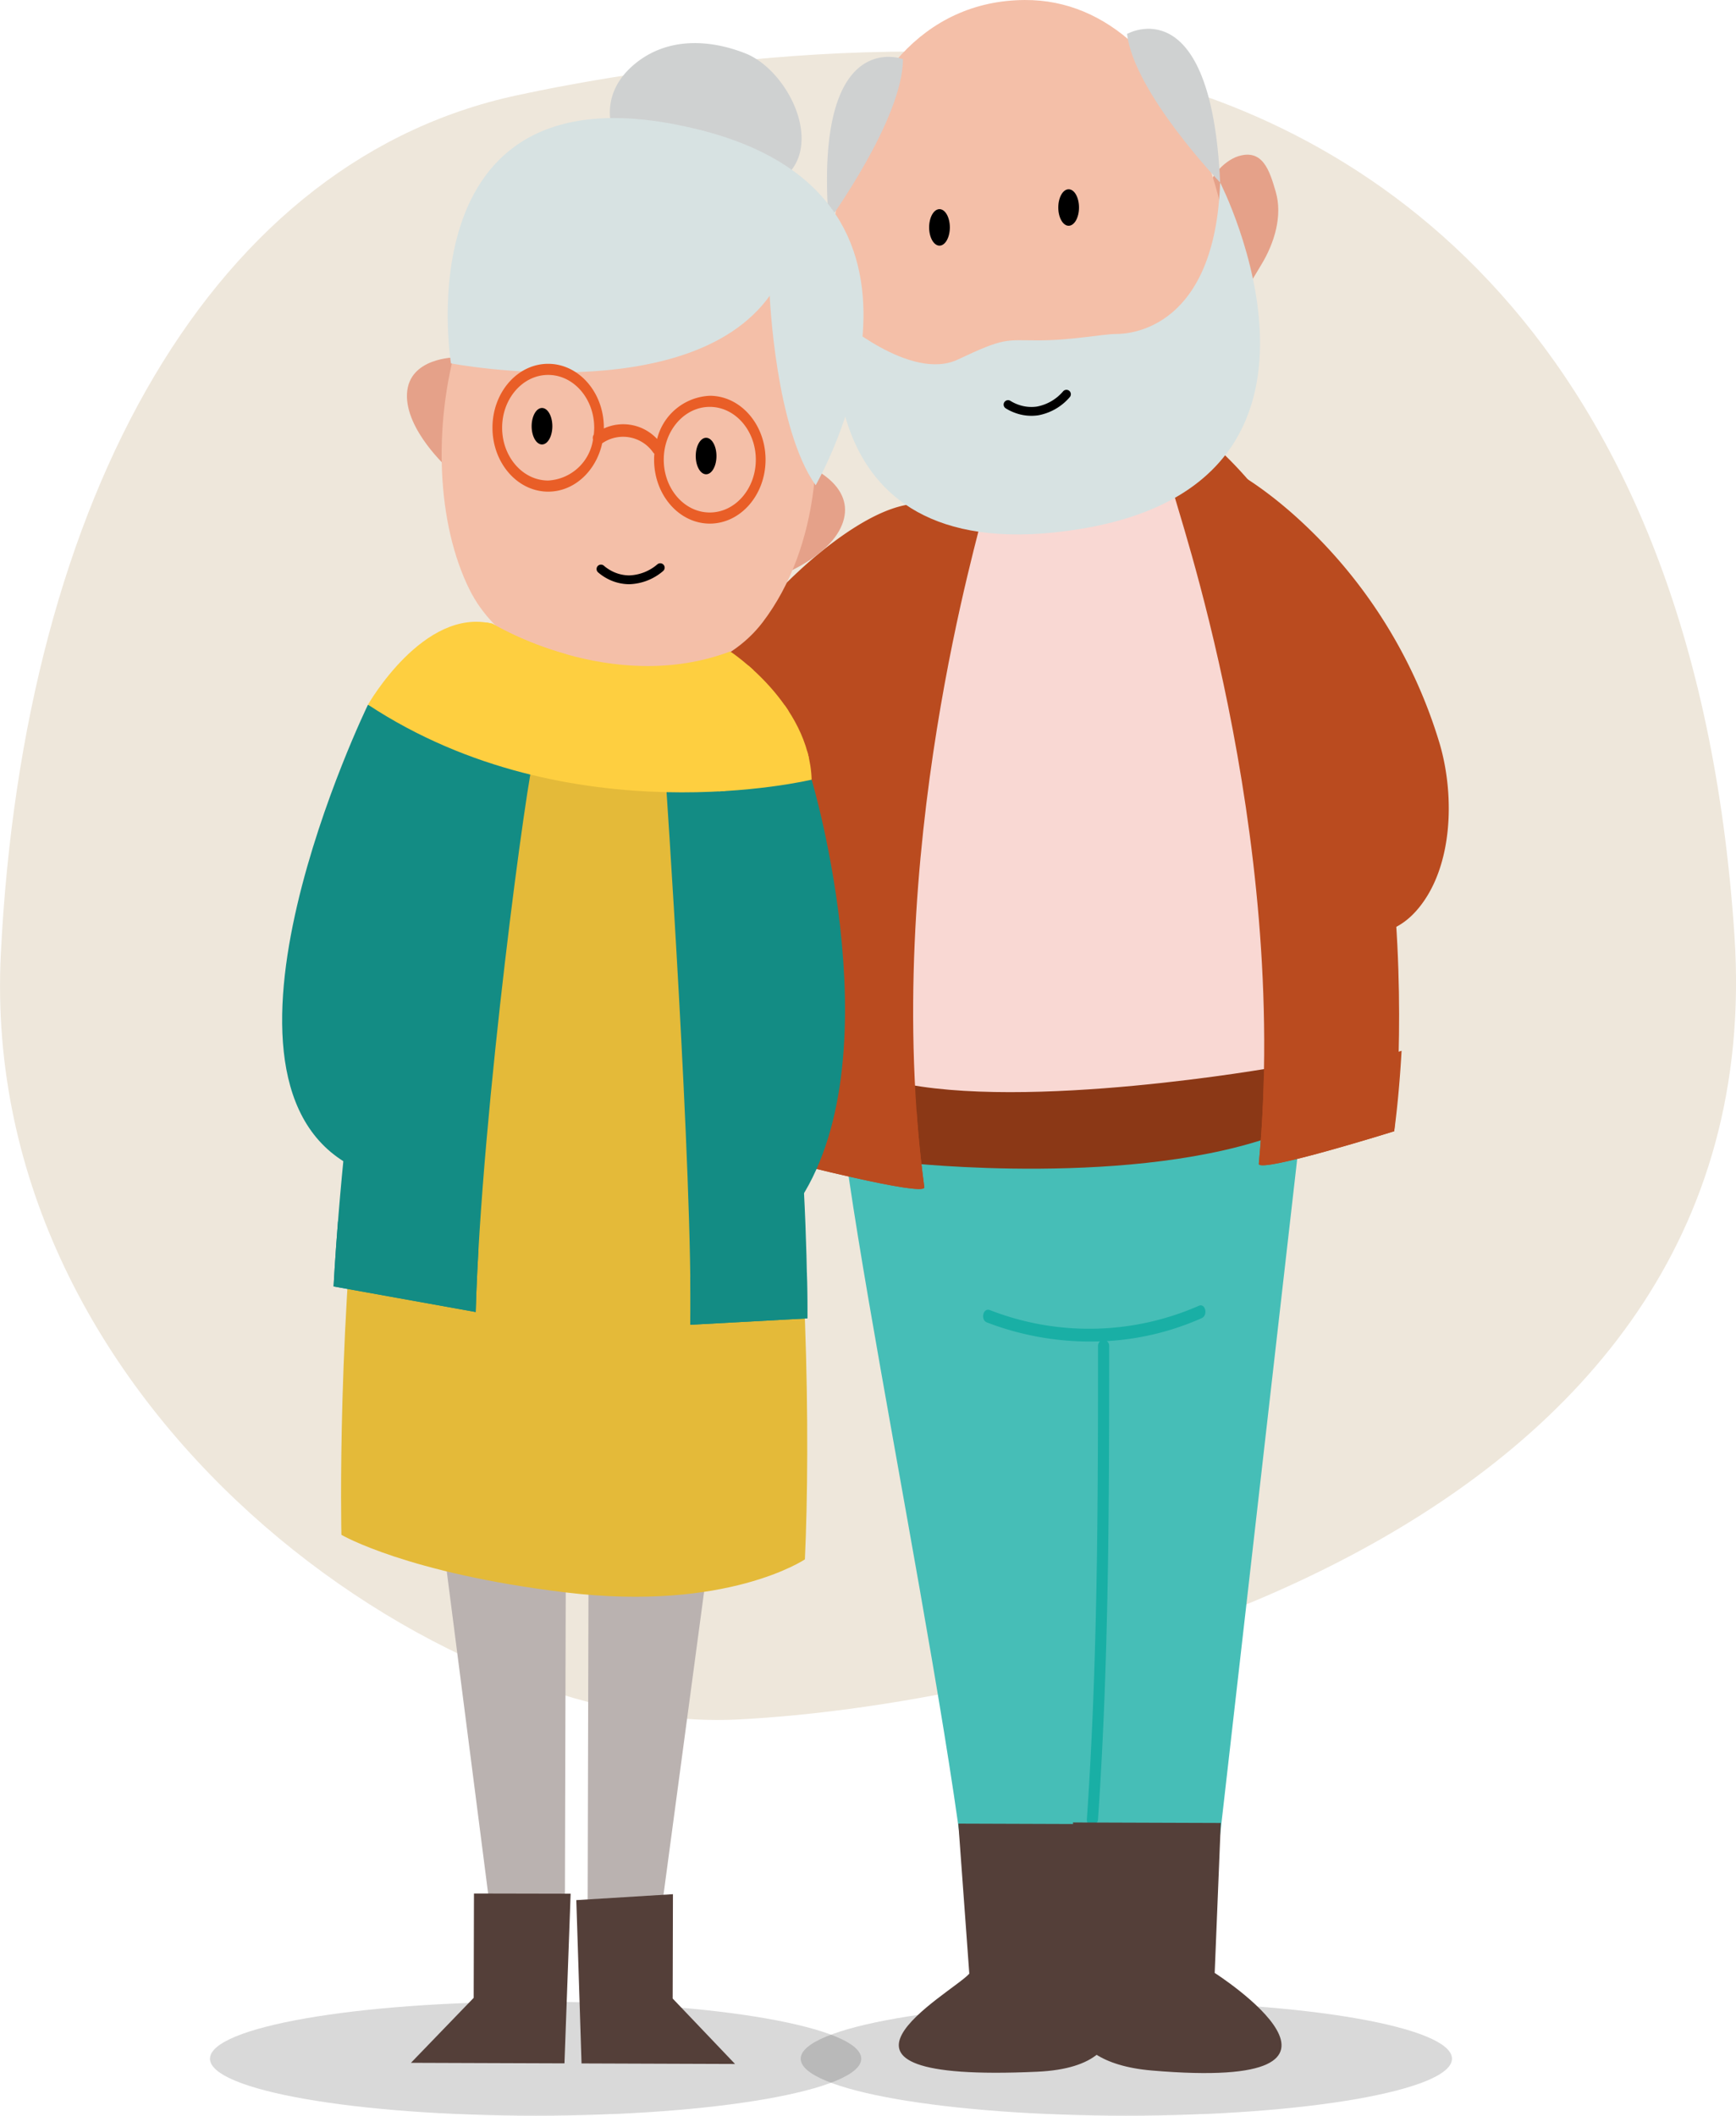 <svg xmlns="http://www.w3.org/2000/svg" xmlns:xlink="http://www.w3.org/1999/xlink" width="196.899" height="239.868" viewBox="0 0 196.899 239.868">
  <defs>
    <clipPath id="clip-path">
      <path id="Path_2361" data-name="Path 2361" d="M965.814-459.917l-30.245,1.558c-1.068.054-3.845,5.414-4.389,6.244a90.518,90.518,0,0,0-8.51,15.423c-6.134,15.154-3.333,35.184,6.769,47.362,6.017,7.253,15.481,4.624,24.1,4.359,9.766-.3,21.209-.456,25.252-10.989,4.641-12.089,6.044-26.348,3.021-39.165C980.288-441.56,973.653-460.322,965.814-459.917Z" transform="translate(-919.442 459.924)" fill="#f9d8d3"/>
    </clipPath>
  </defs>
  <g id="Group_4380" data-name="Group 4380" transform="translate(-1167 -936.144)">
    <g id="Group_1364" data-name="Group 1364" transform="translate(1167 942)">
      <path id="Path_1197" data-name="Path 1197" d="M720.5,915.7c-35.331,7.007-56.838,45.811-59.4,97.551s50.182,88.39,83.465,86.772,117.772-19.941,113.164-88.928-42.5-92.162-70.664-98.091S720.5,915.7,720.5,915.7Z" transform="translate(-661.007 -910.927)" fill="#eee7db"/>
    </g>
    <path id="Path_2950" data-name="Path 2950" d="M237.415,946.673c0,3.568-16.536,6.461-36.934,6.461s-36.935-2.893-36.935-6.461,16.536-6.461,36.935-6.461S237.415,943.1,237.415,946.673Z" transform="translate(1027.27 222.878)" opacity="0.15"/>
    <path id="Path_2951" data-name="Path 2951" d="M237.415,946.673c0,3.568-16.536,6.461-36.934,6.461s-36.935-2.893-36.935-6.461,16.536-6.461,36.935-6.461S237.415,943.1,237.415,946.673Z" transform="translate(1094.27 222.878)" opacity="0.15"/>
    <g id="Group_1264" data-name="Group 1264">
      <path id="Path_2355" data-name="Path 2355" d="M965.772-310.942l11.759-103.043-53.288,4.279c-3.344,1.063,13.971,80.161,14.4,98.669Z" transform="translate(338.313 1466.509)" fill="#46beb7"/>
      <path id="Path_2356" data-name="Path 2356" d="M925.842-452.232a56.415,56.415,0,0,0-17.064,26.464c-1.728,5.958-1.472,14.121,2.614,18.805,3.79,4.347,8.852,2.632,13.326.762a17.059,17.059,0,0,0,7.459-6.223c4.1-5.894,6.077-13.842,8.26-20.839,1.858-5.954,4.959-14,3.161-20.423-2.744-9.791-12.631-2.8-16.982.8Q926.225-452.563,925.842-452.232Z" transform="translate(333.082 1451.937)" fill="#ba4b1f"/>
      <path id="Path_2357" data-name="Path 2357" d="M966.866-456.482a56.411,56.411,0,0,1,17.063,26.464c1.728,5.958,1.472,14.121-2.614,18.805-3.788,4.347-8.852,2.632-13.325.762a17.063,17.063,0,0,1-7.46-6.223c-4.1-5.894-6.076-13.842-8.26-20.839-1.858-5.954-4.959-14-3.161-20.423,2.745-9.791,12.631-2.8,16.982.8C966.351-456.92,966.608-456.7,966.866-456.482Z" transform="translate(346.382 1450.552)" fill="#ba4b1f"/>
      <path id="Path_2358" data-name="Path 2358" d="M965.814-459.917l-30.245,1.558c-1.068.054-3.845,5.414-4.389,6.244a90.518,90.518,0,0,0-8.51,15.423c-6.134,15.154-3.333,35.184,6.769,47.362,6.017,7.253,15.481,4.624,24.1,4.359,9.766-.3,21.209-.456,25.252-10.989,4.641-12.089,6.044-26.348,3.021-39.165C980.288-441.56,973.653-460.322,965.814-459.917Z" transform="translate(336.888 1451.533)" fill="#bec3ce"/>
      <g id="Group_1249" data-name="Group 1249" transform="translate(1256.329 991.609)" clip-path="url(#clip-path)">
        <path id="Path_2359" data-name="Path 2359" d="M965.814-459.917l-30.245,1.558c-1.068.054-3.845,5.414-4.389,6.244a90.518,90.518,0,0,0-8.51,15.423c-6.134,15.154-3.333,35.184,6.769,47.362,6.017,7.253,15.481,5.349,24.1,5.083,9.766-.3,21.209-1.18,25.252-11.713,4.641-12.089,6.044-26.348,3.021-39.165C980.288-441.56,973.653-460.322,965.814-459.917Z" transform="translate(-919.442 459.924)" fill="#f9d8d3"/>
        <path id="Path_2360" data-name="Path 2360" d="M992.426-418.39a108.131,108.131,0,0,1-13.142,2.172c-.3-2.323-.623-4.642-1-6.947a99.316,99.316,0,0,0,11.316-3.249c.776-.273.446-1.673-.335-1.4a96.091,96.091,0,0,1-11.218,3.2,156.212,156.212,0,0,0-4.194-18.309c3.287-.6,6.543-1.27,9.742-1.973.8-.175.461-1.573-.335-1.4-3.222.708-6.5,1.384-9.812,1.981q-.623-2.009-1.31-3.991a99.963,99.963,0,0,0,11.458-3.477c.773-.285.443-1.685-.335-1.4a99.483,99.483,0,0,1-11.6,3.51,105.191,105.191,0,0,0-4.75-11.149c-.4-.812-1.5-.081-1.091.732a103.45,103.45,0,0,1,4.576,10.706c-1.5.332-3.011.629-4.527.88q-1.39-5.925-3-11.783a.642.642,0,1,0-1.22.385q1.6,5.762,2.96,11.6-3.53.531-7.085.745a49.594,49.594,0,0,1,1.237-9.8c.217-.9-1-1.285-1.22-.385a52.093,52.093,0,0,0-1.3,10.251q-2.025.086-4.046.053.907-5.37,2.14-10.644c.212-.9-1.008-1.288-1.22-.386q-1.281,5.442-2.2,11a63.291,63.291,0,0,1-7.408-.69,56.873,56.873,0,0,1,2.865-9.022c.351-.838-.739-1.574-1.091-.732a58.586,58.586,0,0,0-3.011,9.551q-2.747-.481-5.451-1.228a41.306,41.306,0,0,1,4.813-10.49.657.657,0,1,0-1.091-.732,45,45,0,0,0-5.052,10.837,54.254,54.254,0,0,1-7.989-3.125c-.741-.361-1.387.887-.638,1.252a56.156,56.156,0,0,0,8.2,3.216c-.426,1.408-.8,2.846-1.152,4.3a54.529,54.529,0,0,1-8.46-3.041c-.757-.346-1.083,1.057-.335,1.4a55.254,55.254,0,0,0,8.47,3.05,159.73,159.73,0,0,0-2.576,16.8,44.746,44.746,0,0,1-13.94-8.128c-.65-.565-1.278.695-.639,1.252a45.111,45.111,0,0,0,14.422,8.331c-.146,1.346-.288,2.681-.427,3.986-.089.833-.168,1.667-.247,2.5-4.548-1.062-9.037-3.038-12.034-7.26-.514-.725-1.4.308-.894,1.025,3.151,4.44,7.778,6.67,12.784,7.872q-.684,8.1-.651,16.229a20.4,20.4,0,0,1-9.155-3.5c-.69-.505-1.322.749-.638,1.25a21.563,21.563,0,0,0,9.8,3.678c.02,1.856.077,3.711.154,5.565a47.89,47.89,0,0,1-6.157-2.523c-.74-.365-1.384.884-.638,1.252a49.714,49.714,0,0,0,6.854,2.762,181.41,181.41,0,0,0,2.338,21.445c.155.918,1.374.529,1.219-.385a175.656,175.656,0,0,1-2.246-20.651,55.086,55.086,0,0,0,8.209,1.716c.217,7.31.724,14.607,1.667,21.857.119.923,1.338.529,1.219-.385-.92-7.074-1.406-14.191-1.615-21.325a70.113,70.113,0,0,0,9.6.381,225.371,225.371,0,0,0,4.39,24.591c.214.9,1.432.517,1.219-.386a223.644,223.644,0,0,1-4.337-24.246c2.494-.1,5-.316,7.5-.611q.989,9.563,2.257,19.082c.122.922,1.339.529,1.219-.385q-1.241-9.406-2.213-18.85c4.413-.569,8.822-1.388,13.186-2.31q.911,10.661,1.375,21.353a.636.636,0,1,0,1.265,0q-.479-10.814-1.4-21.619,2.8-.607,5.567-1.249c.233,4.024.419,8.033.572,12a.635.635,0,1,0,1.264,0c-.154-4.06-.346-8.163-.587-12.284,2.706-.63,5.384-1.266,8.025-1.874.8-.183.459-1.581-.335-1.4-2.555.587-5.15,1.207-7.773,1.821q-.163-2.62-.357-5.243,5.05-1.08,10.046-2.427c.793-.212.457-1.61-.337-1.4q-4.891,1.311-9.816,2.359c-.33-4.181-.737-8.366-1.249-12.531a111.126,111.126,0,0,0,13.3-2.2C993.561-417.176,993.221-418.573,992.426-418.39Zm-14.4,2.29q-3.065.29-6.137.439-.424-3.077-.9-6.145,3.041-.451,6.055-1.093C977.419-420.643,977.735-418.372,978.031-416.1Zm-7.215,1.941q.907,6.7,1.593,13.446c-4.4.7-8.818,1.211-13.259,1.5q-.634-7.439-1.054-14.9C962.337-413.981,966.582-413.982,970.816-414.158Zm-12.8-1.42q-.131-2.58-.224-5.161a99.15,99.15,0,0,0,11.95-.892q.465,3.009.882,6.027C966.427-415.438,962.222-415.446,958.016-415.579Zm18.8-8.773q-3.009.626-6.047,1.065-1.478-9.344-3.428-18.575,2.635-.374,5.252-.834A153.96,153.96,0,0,1,976.815-424.351Zm-5.932-23.66q.684,1.947,1.3,3.926c-1.709.3-3.425.57-5.147.811-.277-1.274-.557-2.549-.849-3.819Q968.544-447.486,970.882-448.011Zm-4.807,6.322q1.969,9.225,3.437,18.579a105.118,105.118,0,0,1-11.764.882c-.148-4.687-.219-9.376-.24-14.07-.007-1.517-.029-3.031-.044-4.544C960.339-441.015,963.214-441.308,966.075-441.689Zm-8.6-4.427q3.733-.209,7.449-.778c.29,1.261.569,2.526.845,3.791-2.763.363-5.539.643-8.315.81C957.447-443.57,957.447-444.845,957.475-446.116Zm.4,46.988q-2.349.131-4.707.178c-.965.02-1.931.013-2.893,0-.4-5.181-.627-10.385-.654-15.586q3.6.241,7.207.378C957.088-409.143,957.447-404.131,957.875-399.128ZM956.7-416.555c.015.309.035.619.05.928q-3.409-.127-6.814-.343l-.316-.02c0-1.66.019-3.32.062-4.979.6.042,1.191.084,1.785.114q2.532.133,5.081.129C956.593-419.336,956.637-417.945,956.7-416.555Zm-4.744-29.461q2.116.044,4.235-.041c-.029,1.276-.033,2.554-.024,3.833q-2.391.113-4.778.1C951.569-443.422,951.749-444.723,951.956-446.016Zm-.769,5.345q2.5.018,5-.1c.008.671.013,1.341.025,2.012.093,5.52.131,11.031.285,16.544-1.07.007-2.139.005-3.208-.02-1.181-.025-2.371-.083-3.563-.158C949.93-428.523,950.4-434.631,951.187-440.67Zm-8.008-6.109a64.891,64.891,0,0,0,7.5.724c-.207,1.3-.387,2.611-.565,3.918a74.1,74.1,0,0,1-7.7-.545Q942.748-444.749,943.179-446.779Zm6.733,6.092c-.773,6.02-1.244,12.106-1.447,18.213a74.335,74.335,0,0,1-7.626-.985,164.742,164.742,0,0,1,1.362-17.783A74.414,74.414,0,0,0,949.913-440.688ZM946.4-414.771c.651.05,1.3.1,1.954.142.025,5.222.245,10.448.648,15.649-2.92-.088-5.832-.293-8.748-.488.013-4.915.127-9.832.294-14.741.011-.31.02-.629.029-.941C942.606-415.014,944.572-414.913,946.4-414.771Zm-5.773-1.886c.056-1.787.107-3.585.166-5.4,2.535.456,5.087.777,7.627.99-.044,1.664-.061,3.33-.065,5C945.785-416.236,943.2-416.414,940.628-416.657Zm-4.222-31.588q2.755.768,5.556,1.262c-.286,1.368-.534,2.75-.753,4.142q-2.96-.424-5.877-1.134C935.65-445.411,936-446.839,936.406-448.245Zm-1.517,6.383c.045-.232.1-.464.142-.7q2.958.724,5.963,1.155a173.92,173.92,0,0,0-1.366,17.707,59.025,59.025,0,0,1-7.376-1.984C932.941-431.11,933.846-436.519,934.889-441.861Zm-3.344,22.553q.231-2.48.533-4.954a61.125,61.125,0,0,0,7.5,1.978c-.066,1.848-.127,3.682-.195,5.5-2.378-.247-4.75-.554-7.1-.976-.284-.05-.569-.106-.854-.163C931.465-418.382,931.5-418.846,931.545-419.309Zm-.261,3.034a64.14,64.14,0,0,0,8.041,1.034c-.2,5.224-.326,10.458-.338,15.691q-1.4-.091-2.8-.168c-1.819-.1-3.674-.2-5.514-.426Q930.65-408.205,931.284-416.275Zm-.438,23.36c-.081-1.931-.139-3.864-.16-5.8.892.109,1.789.194,2.681.266q2.8.235,5.62.435.006,3.439.093,6.877A53.5,53.5,0,0,1,930.846-392.915Zm9.5,1.935q-.086-3.471-.091-6.943c2.954.195,5.911.341,8.868.4.195,2.321.435,4.634.7,6.942A68.6,68.6,0,0,1,940.35-390.98Zm10.749.355c-.266-2.287-.505-4.579-.7-6.878.529.007,1.059.015,1.59.015,2.006,0,4.01-.062,6.011-.167q.287,3.212.611,6.42C956.1-390.935,953.6-390.725,951.1-390.625Zm8.774-.766q-.314-3.164-.6-6.332c4.445-.28,8.875-.8,13.285-1.517.183,1.836.347,3.676.51,5.515C968.708-392.794,964.293-391.966,959.872-391.391Zm20.057-3.872q-2.789.648-5.615,1.27c-.162-1.818-.324-3.636-.505-5.451q2.892-.493,5.768-1.09Q979.772-397.9,979.929-395.263Zm-.46-6.737q-2.9.593-5.813,1.082-.688-6.663-1.571-13.3,3.067-.155,6.126-.443C978.729-410.451,979.138-406.225,979.469-402Z" transform="translate(-920.512 459.518)" fill="#f9d8d3"/>
      </g>
      <path id="Path_2362" data-name="Path 2362" d="M971.7-410.5s-28.277,5.034-43.025,1.652l1.264,9.18s26.126,2.9,42.561-3.383Z" transform="translate(339.898 1467.646)" fill="#8b3816"/>
      <path id="Path_2363" data-name="Path 2363" d="M942.042-457.18c0,1.087-11.694,38.772-6.637,76.459,0,1.086-15.486-2.9-15.486-2.9s-9.8-51.455,15.486-76.46Z" transform="translate(336.434 1451.482)" fill="#ba4b1f"/>
      <path id="Path_2364" data-name="Path 2364" d="M952.48-458.253c.042,1.086,13.206,38.129,9.636,76.038.044,1.086,15.356-3.7,15.356-3.7S983.34-440,957.1-463.666Z" transform="translate(347.658 1450.313)" fill="#ba4b1f"/>
      <path id="Path_2365" data-name="Path 2365" d="M963.109-484.321c-.7-2.409-1.468-4.886-4.24-4.034-1.6.493-3.708,2.617-3.531,4.729l.042,14.068c2.5-.118,4.86-4.451,6.1-6.511C962.969-478.52,963.9-481.609,963.109-484.321Z" transform="translate(348.586 1442.208)" fill="#e5a189"/>
      <path id="Path_2366" data-name="Path 2366" d="M927.293-482.236c-3.788-1.571-9.436.865-8.455,6.325.846,4.739,5.13,8.713,8.6,11.093-.089-.123-.178-.245-.268-.365Z" transform="translate(336.654 1444.106)" fill="#e5a189"/>
      <path id="Path_2367" data-name="Path 2367" d="M945.058-501.752c-23.218.151-28.309,37.5-12.943,54.165,9.115,9.885,29.244,6.57,34.363-6.446C973.138-470.965,964.3-501.878,945.058-501.752Z" transform="translate(338.155 1437.897)" fill="#f4bfa8"/>
      <path id="Path_2368" data-name="Path 2368" d="M967.148-486.146c-.581,16.53-10.164,17.17-11.744,17.17s-5.056.725-8.848.725-3.792-.362-9.165,2.175-13.59-4.711-13.59-4.711-4.351,29.132,27.5,23.916C984.48-452.306,967.148-486.146,967.148-486.146Z" transform="translate(338.243 1442.984)" fill="#d7e2e2"/>
      <path id="Path_2369" data-name="Path 2369" d="M923-478.275s8.428-11.6,8.428-18.36C931.431-496.635,921.317-500.5,923-478.275Z" transform="translate(337.986 1439.481)" fill="#cfd1d1"/>
      <path id="Path_2370" data-name="Path 2370" d="M959.038-481.861s-9.745-10.147-10.562-16.846C948.476-498.706,958.025-504.139,959.038-481.861Z" transform="translate(346.353 1438.699)" fill="#cfd1d1"/>
      <path id="Path_2371" data-name="Path 2371" d="M918.643-408.394c.512,4.911,1.083,7.924,1.083,7.924s15.486,3.985,15.486,2.9q-.575-4.29-.872-8.563A86.22,86.22,0,0,1,918.643-408.394Z" transform="translate(336.627 1468.332)" fill="#ba4b1f"/>
      <path id="Path_2372" data-name="Path 2372" d="M960.308-408.587c-.082,3.145-.261,6.318-.561,9.5.044,1.086,15.356-3.7,15.356-3.7s.524-3.513.839-9.122A80.422,80.422,0,0,1,960.308-408.587Z" transform="translate(350.027 1467.186)" fill="#ba4b1f"/>
      <path id="Path_2373" data-name="Path 2373" d="M960.621-390.088a31,31,0,0,1-23.684.483c-.774-.3-1.1,1.1-.335,1.4a32.756,32.756,0,0,0,12.816,2.146.7.7,0,0,0-.218.538c0,17.888-.034,35.786-1.264,53.63-.064.932,1.2.926,1.264,0,1.229-17.844,1.265-35.742,1.265-53.63a.675.675,0,0,0-.265-.57,30.729,30.729,0,0,0,10.756-2.6C961.708-389.026,961.38-390.429,960.621-390.088Z" transform="translate(342.339 1474.282)" fill="#19afa5"/>
      <path id="Path_2374" data-name="Path 2374" d="M885.944-441.5s-20.964,43.122-1.37,52.543l13.59-47.831Z" transform="translate(322.793 1457.54)" fill="#138c84"/>
      <path id="Path_2375" data-name="Path 2375" d="M907.379-484.1c-3.506-2.905-4.53-7.76-.707-11.258,3.69-3.377,8.65-3.235,12.944-1.541,3.2,1.261,6.26,5.547,6.365,9.436.151,5.641-5.726,6.792-9.607,6.549a16.435,16.435,0,0,1-7.866-2.374A10.506,10.506,0,0,1,907.379-484.1Z" transform="translate(331.931 1439.097)" fill="#cfd1d1"/>
      <path id="Path_2376" data-name="Path 2376" d="M886.889-467.086c-.211,4.107,4.636,8.456,4.636,8.456l.842-12.563S887.1-471.193,886.889-467.086Z" transform="translate(326.273 1447.859)" fill="#e5a189"/>
      <path id="Path_2377" data-name="Path 2377" d="M925.933-455.925c-.981,3.957-6.805,6.234-6.805,6.234l2.811-12.181S926.913-459.882,925.933-455.925Z" transform="translate(336.785 1450.898)" fill="#e5a189"/>
      <path id="Path_2378" data-name="Path 2378" d="M888.353-382.473l8.21,63.913,7.739.025.158-58.706Z" transform="translate(326.752 1476.782)" fill="#bab2b0"/>
      <path id="Path_2379" data-name="Path 2379" d="M918.622-382.938l-8.557,63.852-7.737-.025.158-58.708Z" transform="translate(331.308 1476.63)" fill="#bab2b0"/>
      <path id="Path_2380" data-name="Path 2380" d="M909.755-444.976c23.159.081,25.321,74.911,24.1,101.508,0,0-8.813,5.958-27.117,3.75-18.028-2.173-25.453-6.533-25.453-6.533S879.008-445.086,909.755-444.976Z" transform="translate(324.437 1456.406)" fill="#e4ba39"/>
      <path id="Path_2381" data-name="Path 2381" d="M909.17-486.165c21.449-2.177,30,33,17.08,49.925-7.668,10.038-27.525,7.781-33.242-3.727C885.573-454.937,891.392-484.362,909.17-486.165Z" transform="translate(327.241 1442.947)" fill="#f4bfa8"/>
      <path id="Path_2382" data-name="Path 2382" d="M890.741-463.843s26.927,5.156,36.151-7.664c0,0,.635,15.038,5.213,21.48,0,0,18.647-32.37-13.207-40.31C884.963-498.8,890.741-463.843,890.741-463.843Z" transform="translate(327.409 1441.188)" fill="#d7e2e2"/>
      <path id="Path_2383" data-name="Path 2383" d="M905.337-339.833l-10.964-.022-.032,11.829-7.115,7.367,17.412.062Z" transform="translate(326.385 1490.675)" fill="#543f39"/>
      <path id="Path_2384" data-name="Path 2384" d="M901.37-339.124l10.96-.672-.03,11.83,7.074,7.419-17.411-.062Z" transform="translate(330.996 1490.695)" fill="#543f39"/>
      <path id="Path_2385" data-name="Path 2385" d="M924.57-434.961s9.941,33.177-2.385,49.12l-10.112-49.644Z" transform="translate(334.485 1459.5)" fill="#138c84"/>
      <path id="Path_2386" data-name="Path 2386" d="M918.846-467.022a6.464,6.464,0,0,0-5.974,4.9,5.251,5.251,0,0,0-6.039-1.192c0-.028,0-.056,0-.085,0-4-2.835-7.247-6.32-7.247S894.2-467.4,894.2-463.4s2.835,7.248,6.321,7.248c2.953,0,5.431-2.338,6.122-5.48a4.158,4.158,0,0,1,5.763,1.014.742.742,0,0,0,.154.166c-.017.223-.029.448-.029.676,0,4,2.835,7.247,6.32,7.247s6.322-3.25,6.322-7.247S922.332-467.022,918.846-467.022Zm-18.329,9.609c-2.88,0-5.222-2.685-5.222-5.987s2.342-5.987,5.222-5.987,5.222,2.687,5.222,5.987a7.13,7.13,0,0,1-.049.777.71.71,0,0,0-.088.564A5.441,5.441,0,0,1,900.517-457.413Zm18.329,3.624c-2.879,0-5.22-2.685-5.22-5.987s2.342-5.987,5.22-5.987,5.222,2.685,5.222,5.987S921.726-453.789,918.846-453.789Z" transform="translate(328.657 1448.037)" fill="#e95e27"/>
      <path id="Path_2387" data-name="Path 2387" d="M915.786-433.581l-6.813-2.177s3.161,46.02,2.844,62.688l13.275-.724S925.443-417.634,915.786-433.581Z" transform="translate(333.475 1459.411)" fill="#138c84"/>
      <path id="Path_2388" data-name="Path 2388" d="M894.2-438.764c-11.061,10.509-13.59,62.327-13.59,62.327l16.119,2.9c.632-22.828,6-61.963,6.637-63.05Z" transform="translate(324.228 1458.431)" fill="#138c84"/>
      <path id="Path_2389" data-name="Path 2389" d="M897.667-448.365s13.485,8.215,26.97,3.141c0,0,8.982,5.879,9.232,14.534,0,0-27.373,6.614-50.318-8.5C883.55-439.185,889.871-450.3,897.667-448.365Z" transform="translate(325.187 1455.228)" fill="#fecf40"/>
      <path id="Path_2390" data-name="Path 2390" d="M930.27-433.176c-.053-.235-.11-.467-.174-.7a58.1,58.1,0,0,1-10.591,1.734.332.332,0,0,0-.3.341,36.242,36.242,0,0,0-3.023-3.657,97.96,97.96,0,0,0,11.782-3.043q-.205-.316-.418-.619a88.925,88.925,0,0,1-11.675,2.993.321.321,0,0,0-.215.138c-.672-.683-1.362-1.345-2.087-1.972a53.7,53.7,0,0,1,10.446-5.142c-.207-.191-.408-.371-.6-.537a54.589,54.589,0,0,0-10.4,5.2c-.777-.644-1.573-1.27-2.409-1.856a49.327,49.327,0,0,0-7.94-4.662,36.921,36.921,0,0,1-8.281-3.43c-.253-.062-.5-.11-.752-.146a23.647,23.647,0,0,0,6.336,3.238,50.643,50.643,0,0,1,8.825,4.629,38.119,38.119,0,0,1,3.771,2.759.329.329,0,0,0,.383.313,35.794,35.794,0,0,1,7.1,8.216c.253-.013.5-.028.748-.042-.423-.684-.857-1.357-1.313-2a.048.048,0,0,1,.019.007A59.057,59.057,0,0,0,930.27-433.176Z" transform="translate(328.472 1455.247)" fill="#fecf40"/>
      <path id="Path_2391" data-name="Path 2391" d="M881.106-397.314c-.355,4.507-.5,7.365-.5,7.365l16.119,2.9c.061-2.232.17-4.62.313-7.111C891.758-395.3,886.369-396.007,881.106-397.314Z" transform="translate(324.228 1471.944)" fill="#138c84"/>
      <path id="Path_2392" data-name="Path 2392" d="M911.121-392.47c.026,2.033.028,3.867,0,5.439l13.275-.724s.015-1.955-.052-5.181A126.5,126.5,0,0,1,911.121-392.47Z" transform="translate(334.174 1473.371)" fill="#138c84"/>
      <path id="Path_2393" data-name="Path 2393" d="M936.95-328.82l-1.242-17.01,16.766.058-.691,17.006s6.425,10.444-7.125,11.064C915.943-316.385,935.011-326.607,936.95-328.82Z" transform="translate(339.989 1488.728)" fill="#543f39"/>
      <path id="Path_2394" data-name="Path 2394" d="M945.15-328.919l-1.243-17.01,16.766.058-.691,17s21.11,13.481-7.122,11.065C941.266-318.794,943.212-326.709,945.15-328.919Z" transform="translate(344.789 1488.695)" fill="#543f39"/>
      <path id="Path_2395" data-name="Path 2395" d="M903.479-453.062h0a4.969,4.969,0,0,0,.859.6h0a4.873,4.873,0,0,0,2.342.623h0a5.66,5.66,0,0,0,3.522-1.376h0" transform="translate(331.684 1453.719)" fill="none" stroke="#000" stroke-linecap="round" stroke-linejoin="round" stroke-width="1"/>
      <path id="Path_2396" data-name="Path 2396" d="M913.936-462.252c0,1.143-.524,2.069-1.175,2.069s-1.175-.926-1.175-2.069.528-2.07,1.175-2.07S913.936-463.4,913.936-462.252Z" transform="translate(334.326 1450.099)"/>
      <path id="Path_2397" data-name="Path 2397" d="M899.9-464.8c0,1.143-.528,2.069-1.175,2.069s-1.175-.926-1.175-2.069.525-2.07,1.175-2.07S899.9-465.947,899.9-464.8Z" transform="translate(329.749 1449.268)"/>
      <path id="Path_2398" data-name="Path 2398" d="M933.9-481.8c0,1.143-.528,2.069-1.175,2.069s-1.175-.926-1.175-2.069.525-2.07,1.175-2.07S933.9-482.946,933.9-481.8Z" transform="translate(340.833 1443.726)"/>
      <path id="Path_2399" data-name="Path 2399" d="M944.946-483.5c0,1.143-.528,2.069-1.175,2.069s-1.175-.926-1.175-2.069.525-2.07,1.175-2.07S944.946-484.646,944.946-483.5Z" transform="translate(344.436 1443.172)"/>
      <path id="Path_2400" data-name="Path 2400" d="M938.3-466.872h0a4.913,4.913,0,0,0,.942.461h0a4.856,4.856,0,0,0,2.408.26h0a5.66,5.66,0,0,0,3.273-1.895h0" transform="translate(343.034 1448.885)" fill="none" stroke="#000" stroke-linecap="round" stroke-linejoin="round" stroke-width="1"/>
    </g>
  </g>
</svg>
